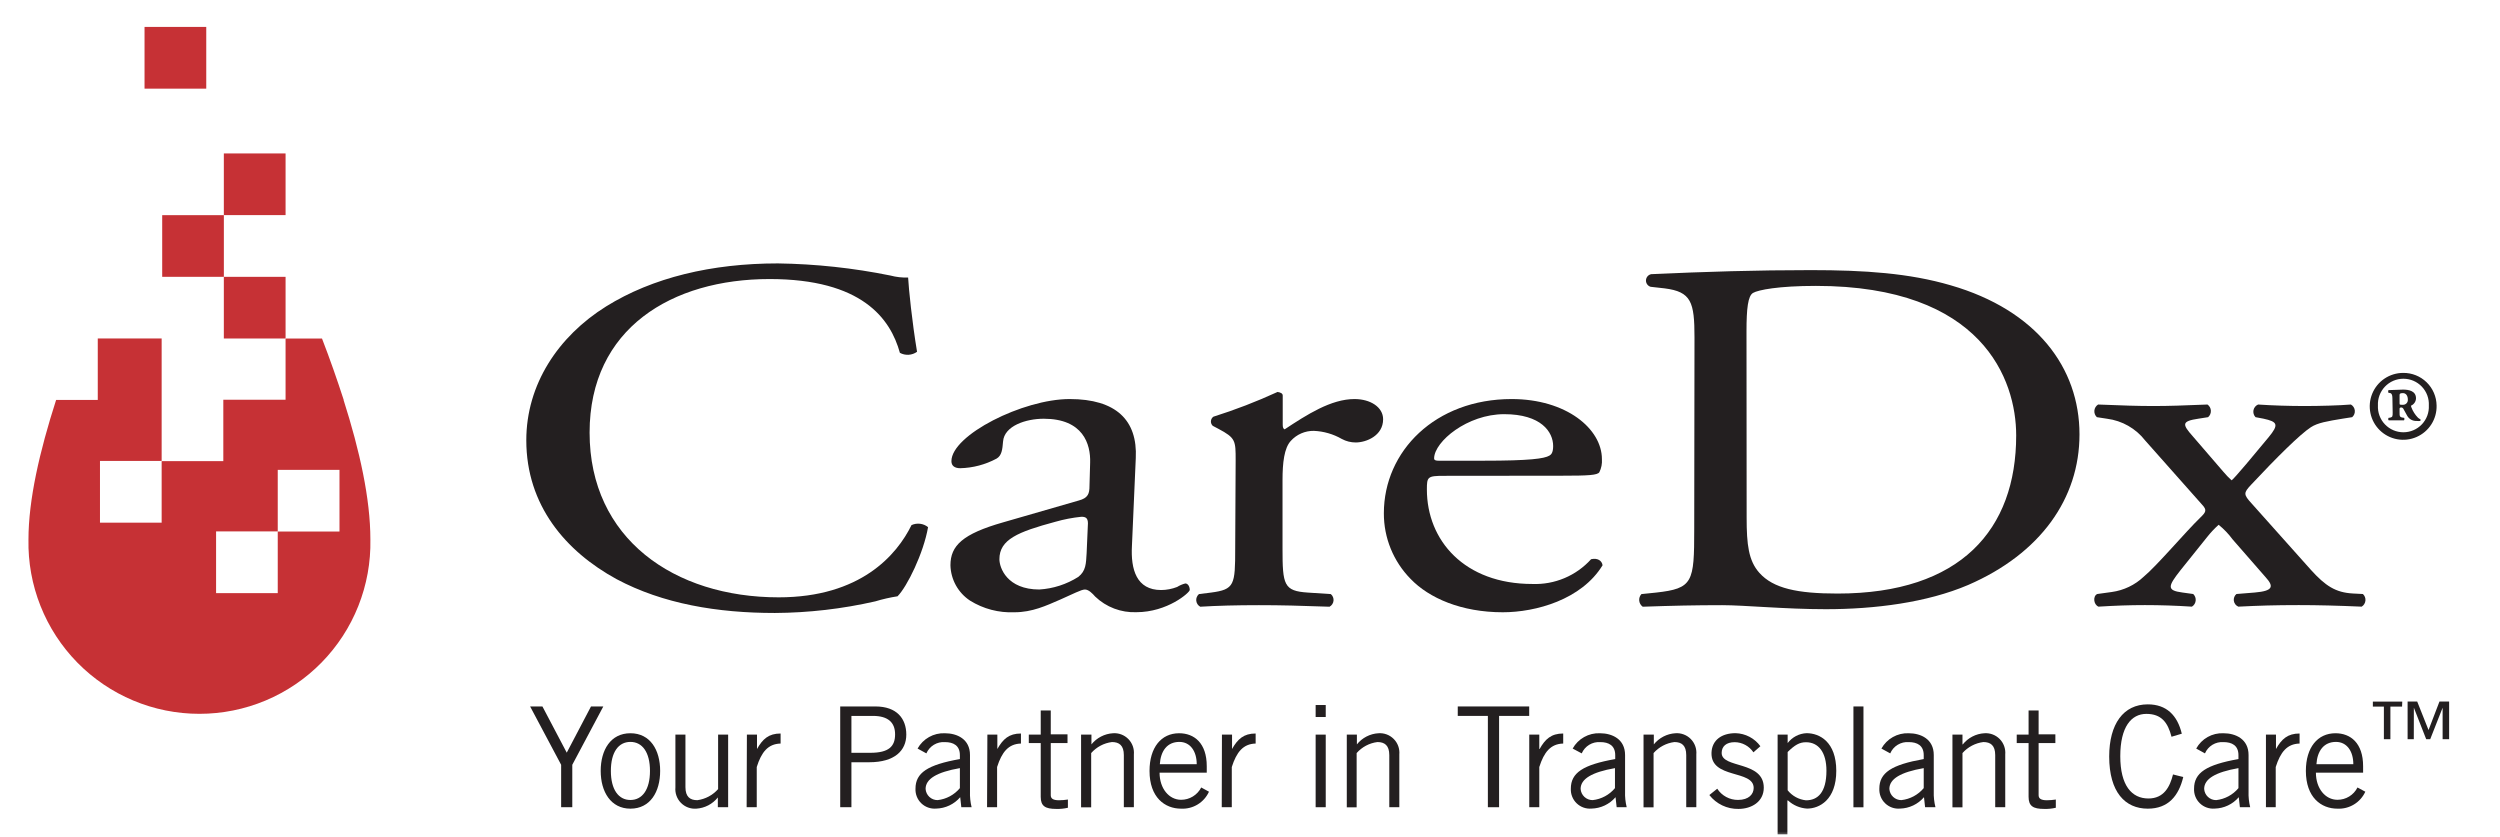 <?xml version="1.0" encoding="UTF-8"?> <svg xmlns="http://www.w3.org/2000/svg" width="215" height="72" viewBox="0 0 215 72" fill="none"><path d="M24.559 13.196H19.25V18.499H24.559V13.196Z" fill="#C63135"></path><path d="M19.252 18.504H13.949V23.807H19.252V18.504Z" fill="#C63135"></path><path d="M17.738 2.315H12.43V7.624H17.738V2.315Z" fill="#C63135"></path><path d="M24.559 23.808H19.25V29.111H24.559V23.808Z" fill="#C63135"></path><mask id="mask0_1173_5261" style="mask-type:luminance" maskUnits="userSpaceOnUse" x="0" y="0" width="215" height="72"><path d="M215 0H0V72H215V0Z" fill="white"></path></mask><g mask="url(#mask0_1173_5261)"><path d="M29.554 34.419C29.558 34.406 29.558 34.393 29.554 34.38C28.994 32.653 28.377 30.882 27.693 29.116H24.559V34.38H19.205V39.655H13.902V29.11H8.408V34.397H4.825C3.401 38.831 2.448 42.985 2.448 46.398C2.41 48.353 2.762 50.296 3.484 52.113C4.205 53.93 5.282 55.585 6.651 56.981C8.02 58.377 9.654 59.486 11.457 60.243C13.26 61 15.195 61.389 17.151 61.389C19.106 61.389 21.041 61 22.844 60.243C24.647 59.486 26.281 58.377 27.65 56.981C29.019 55.585 30.096 53.93 30.817 52.113C31.539 50.296 31.891 48.353 31.853 46.398C31.853 42.901 30.939 38.769 29.554 34.419ZM13.902 44.947H8.598V39.638H13.902V44.947ZM23.886 51.012H18.583V45.698H23.886V51.012ZM23.886 40.406H29.196V45.709H23.886V40.406Z" fill="#C63135"></path><path d="M52.135 26.347C56.121 23.869 61.206 22.653 66.891 22.653C70.143 22.699 73.385 23.048 76.573 23.695C77.07 23.827 77.584 23.886 78.098 23.869C78.154 24.867 78.428 27.603 78.866 30.254C78.653 30.406 78.402 30.495 78.141 30.511C77.88 30.527 77.621 30.469 77.391 30.344C76.573 27.384 74.112 23.998 66.179 23.998C57.814 23.998 50.705 28.214 50.705 37.205C50.705 46.331 57.993 51.371 66.963 51.371C74.016 51.371 77.133 47.721 78.389 45.16C78.619 45.053 78.874 45.013 79.126 45.044C79.377 45.075 79.615 45.175 79.813 45.334C79.426 47.576 78.008 50.457 77.189 51.281C76.541 51.381 75.9 51.527 75.272 51.718C72.439 52.364 69.544 52.699 66.638 52.716C61.716 52.716 57.018 51.937 53.026 49.807C48.648 47.419 45.262 43.461 45.262 37.861C45.262 33.074 47.992 28.931 52.135 26.347Z" fill="#231F20"></path><path d="M92.766 43.046C93.584 42.833 93.696 42.441 93.696 41.791L93.752 39.789C93.803 38.186 93.147 36.011 89.761 36.011C88.23 36.011 86.369 36.622 86.263 37.968C86.207 38.663 86.15 39.184 85.702 39.442C84.742 39.957 83.674 40.239 82.585 40.266C82.091 40.266 81.822 40.053 81.822 39.66C81.822 37.418 87.989 34.318 91.987 34.318C95.984 34.318 97.839 36.14 97.677 39.403L97.346 46.959C97.24 48.96 97.727 50.743 99.863 50.743C100.331 50.739 100.795 50.649 101.231 50.48C101.45 50.343 101.688 50.241 101.938 50.177C102.156 50.177 102.319 50.435 102.319 50.737C102.319 50.956 100.407 52.649 97.727 52.649C97.077 52.674 96.427 52.568 95.819 52.337C95.21 52.106 94.654 51.755 94.184 51.304C93.96 51.046 93.624 50.698 93.304 50.698C92.984 50.698 92.267 51.091 91.174 51.567C89.974 52.088 88.769 52.655 87.249 52.655C85.901 52.715 84.566 52.366 83.42 51.651C82.916 51.318 82.499 50.867 82.206 50.338C81.913 49.809 81.753 49.217 81.738 48.613C81.738 46.931 82.775 45.916 86.279 44.919L92.766 43.046ZM89.374 50.698C90.569 50.627 91.727 50.252 92.738 49.611C93.394 49.089 93.394 48.489 93.45 47.57L93.562 45.003C93.562 44.526 93.338 44.442 93.001 44.442C92.242 44.519 91.492 44.663 90.759 44.874C87.535 45.743 85.949 46.399 85.949 48.092C85.949 48.831 86.605 50.698 89.391 50.698" fill="#231F20"></path><path d="M106.266 39.577C106.266 37.895 106.266 37.665 104.786 36.88L104.298 36.622C104.244 36.571 104.201 36.508 104.173 36.438C104.146 36.368 104.134 36.293 104.139 36.218C104.144 36.143 104.165 36.07 104.201 36.004C104.238 35.938 104.288 35.882 104.349 35.837C106.232 35.243 108.076 34.532 109.871 33.707C110.146 33.752 110.314 33.842 110.314 34.016V36.533C110.314 36.751 110.364 36.88 110.477 36.925C112.388 35.664 114.468 34.318 116.486 34.318C117.854 34.318 118.948 35.013 118.948 36.056C118.948 37.486 117.473 38.052 116.599 38.052C116.178 38.054 115.763 37.95 115.393 37.749C114.659 37.328 113.834 37.089 112.988 37.054C112.614 37.049 112.244 37.124 111.902 37.273C111.559 37.423 111.253 37.645 111.004 37.923C110.443 38.534 110.297 39.789 110.297 41.286V47.178C110.297 50.306 110.404 50.827 112.478 50.962L114.451 51.091C114.534 51.16 114.598 51.249 114.638 51.349C114.679 51.449 114.694 51.557 114.683 51.664C114.672 51.771 114.635 51.874 114.575 51.964C114.515 52.053 114.434 52.127 114.339 52.178C111.772 52.089 110.185 52.044 108.268 52.044C106.35 52.044 104.663 52.089 103.222 52.178C103.127 52.127 103.046 52.053 102.986 51.964C102.927 51.874 102.89 51.771 102.878 51.664C102.867 51.557 102.883 51.449 102.923 51.349C102.963 51.249 103.028 51.16 103.11 51.091L104.147 50.962C106.171 50.698 106.227 50.306 106.227 47.178L106.266 39.577Z" fill="#231F20"></path><path d="M124.192 40.922C122.768 40.922 122.712 41.006 122.712 42.093C122.712 46.483 125.941 50.222 131.788 50.222C132.734 50.257 133.676 50.085 134.548 49.717C135.42 49.349 136.2 48.794 136.834 48.092C137.395 47.963 137.765 48.22 137.821 48.613C136.016 51.567 132.08 52.655 129.238 52.655C125.683 52.655 122.897 51.438 121.31 49.784C119.83 48.279 119.004 46.251 119.012 44.139C119.012 38.792 123.441 34.318 130 34.318C134.704 34.318 137.765 36.88 137.765 39.487C137.793 39.873 137.718 40.26 137.546 40.608C137.383 40.866 136.615 40.911 134.317 40.911L124.192 40.922ZM127.556 39.621C131.603 39.621 132.803 39.442 133.246 39.184C133.409 39.094 133.571 38.92 133.571 38.36C133.571 37.144 132.534 35.619 129.361 35.619C126.188 35.619 123.368 37.968 123.334 39.403C123.334 39.487 123.334 39.621 123.715 39.621H127.556Z" fill="#231F20"></path><path d="M145.726 29.015C145.726 25.971 145.451 25.091 143.158 24.8L141.953 24.665C141.832 24.629 141.728 24.554 141.655 24.451C141.583 24.349 141.547 24.225 141.554 24.099C141.56 23.974 141.609 23.855 141.691 23.76C141.774 23.665 141.885 23.601 142.009 23.578C146.656 23.365 151.085 23.23 155.733 23.23C160.38 23.23 164.204 23.494 167.758 24.536C175.136 26.672 178.836 31.622 178.836 37.356C178.836 42.878 175.472 47.615 169.266 50.306C165.712 51.825 161.227 52.391 157.022 52.391C153.518 52.391 150.02 52.044 148.108 52.044C145.81 52.044 143.842 52.088 141.274 52.178C141.19 52.118 141.12 52.041 141.068 51.951C141.016 51.862 140.983 51.763 140.973 51.66C140.962 51.557 140.973 51.453 141.006 51.355C141.039 51.257 141.092 51.167 141.162 51.091L142.423 50.962C145.597 50.608 145.703 50.087 145.703 45.524L145.726 29.015ZM150.211 44.526C150.211 46.83 150.373 48.22 151.304 49.263C152.504 50.608 154.583 51.046 158.031 51.046C168.638 51.046 173.392 45.524 173.392 37.446C173.392 32.664 170.5 24.587 156.17 24.587C152.946 24.587 151.197 24.934 150.76 25.192C150.323 25.45 150.199 26.538 150.199 28.494L150.211 44.526Z" fill="#231F20"></path><path d="M184.485 37.883C183.682 36.85 182.503 36.177 181.205 36.011L180.331 35.877C180.254 35.804 180.194 35.715 180.157 35.617C180.12 35.518 180.106 35.412 180.116 35.307C180.127 35.202 180.161 35.1 180.216 35.011C180.272 34.921 180.348 34.845 180.437 34.789C182.573 34.873 183.801 34.918 185.197 34.918C186.593 34.918 187.708 34.873 189.844 34.789C189.93 34.85 190.001 34.929 190.052 35.021C190.102 35.113 190.131 35.216 190.136 35.321C190.141 35.425 190.121 35.53 190.08 35.626C190.038 35.723 189.975 35.808 189.895 35.877L189.076 36.005C187.602 36.224 187.658 36.482 188.583 37.525L191.207 40.569C191.426 40.832 191.664 41.079 191.919 41.309C192.137 41.174 193.943 39.005 195.092 37.614C196.023 36.493 195.854 36.269 194.655 36.005L193.976 35.877C193.9 35.798 193.844 35.703 193.813 35.598C193.783 35.493 193.778 35.382 193.799 35.275C193.821 35.168 193.868 35.068 193.937 34.983C194.006 34.899 194.094 34.832 194.195 34.789C195.451 34.873 196.869 34.918 198.187 34.918C199.504 34.918 201.135 34.873 202.178 34.789C202.272 34.842 202.351 34.916 202.409 35.006C202.468 35.096 202.504 35.198 202.514 35.305C202.525 35.412 202.509 35.52 202.47 35.619C202.43 35.718 202.366 35.807 202.285 35.877L201.466 36.005C200.154 36.224 199.33 36.353 198.73 36.745C197.8 37.351 195.781 39.352 193.589 41.695C192.933 42.396 192.933 42.525 193.645 43.304L198.73 49C199.986 50.39 200.861 50.956 202.341 51.04L203.21 51.085C203.288 51.157 203.348 51.245 203.386 51.344C203.424 51.443 203.438 51.55 203.428 51.655C203.417 51.761 203.383 51.862 203.326 51.952C203.27 52.042 203.194 52.117 203.103 52.172C201.079 52.083 199.28 52.038 197.693 52.038C195.669 52.038 194.245 52.083 192.496 52.172C192.395 52.129 192.306 52.061 192.238 51.974C192.171 51.886 192.127 51.783 192.11 51.674C192.094 51.565 192.106 51.454 192.145 51.35C192.184 51.247 192.249 51.156 192.334 51.085L193.92 50.956C195.507 50.821 195.557 50.429 194.851 49.65L192.003 46.387C191.659 45.919 191.256 45.497 190.803 45.132C190.447 45.45 190.118 45.799 189.822 46.174L187.523 49.039C186.43 50.429 186.324 50.777 187.686 50.956L188.617 51.085C188.693 51.158 188.752 51.247 188.789 51.346C188.826 51.445 188.839 51.551 188.828 51.656C188.818 51.761 188.783 51.863 188.727 51.952C188.67 52.042 188.594 52.117 188.505 52.172C187.142 52.083 185.774 52.038 184.462 52.038C183.151 52.038 181.895 52.083 180.471 52.172C180.033 51.993 179.977 51.259 180.364 51.085L181.62 50.911C182.644 50.769 183.598 50.313 184.35 49.605C185.5 48.652 187.961 45.737 189.217 44.521C189.71 44.044 189.822 43.87 189.379 43.4L184.485 37.883Z" fill="#231F20"></path><path d="M209.547 34.873C209.562 35.445 209.406 36.008 209.099 36.49C208.792 36.973 208.348 37.352 207.824 37.581C207.3 37.81 206.719 37.878 206.157 37.775C205.594 37.672 205.075 37.404 204.665 37.005C204.256 36.606 203.975 36.094 203.858 35.534C203.741 34.975 203.793 34.393 204.009 33.863C204.224 33.333 204.592 32.88 205.067 32.56C205.541 32.241 206.1 32.071 206.672 32.07C207.425 32.061 208.15 32.351 208.689 32.877C209.228 33.402 209.537 34.12 209.547 34.873ZM204.502 34.873C204.487 35.17 204.533 35.467 204.636 35.745C204.739 36.024 204.898 36.279 205.103 36.494C205.308 36.709 205.554 36.881 205.827 36.998C206.1 37.115 206.394 37.176 206.691 37.176C206.988 37.176 207.283 37.115 207.556 36.998C207.829 36.881 208.075 36.709 208.28 36.494C208.485 36.279 208.643 36.024 208.747 35.745C208.85 35.467 208.895 35.17 208.88 34.873C208.895 34.576 208.85 34.28 208.747 34.001C208.643 33.722 208.485 33.468 208.28 33.252C208.075 33.037 207.829 32.865 207.556 32.748C207.283 32.631 206.988 32.571 206.691 32.571C206.394 32.571 206.1 32.631 205.827 32.748C205.554 32.865 205.308 33.037 205.103 33.252C204.898 33.468 204.739 33.722 204.636 34.001C204.533 34.28 204.487 34.576 204.502 34.873ZM205.747 34.234C205.747 33.948 205.679 33.814 205.506 33.791H205.416C205.371 33.702 205.371 33.567 205.416 33.55C205.881 33.55 206.279 33.505 206.655 33.505C207.143 33.505 207.776 33.612 207.776 34.257C207.773 34.386 207.734 34.512 207.663 34.621C207.593 34.729 207.494 34.817 207.378 34.873C207.333 34.873 207.333 34.94 207.378 35.03C207.502 35.361 207.693 35.662 207.939 35.916C207.998 35.969 208.064 36.015 208.135 36.05C208.18 36.05 208.18 36.179 208.135 36.202C208.032 36.213 207.929 36.213 207.826 36.202C207.66 36.21 207.495 36.17 207.35 36.088C207.205 36.005 207.086 35.883 207.008 35.736L206.7 35.176C206.684 35.136 206.656 35.101 206.62 35.077C206.584 35.053 206.541 35.041 206.498 35.041C206.386 35.041 206.363 35.109 206.363 35.153V35.462C206.363 35.792 206.363 35.882 206.677 35.927H206.745C206.789 35.927 206.789 36.123 206.745 36.146C206.52 36.146 206.347 36.146 206.077 36.146C205.808 36.146 205.635 36.146 205.438 36.146C205.371 36.146 205.371 35.949 205.438 35.927H205.528C205.769 35.86 205.769 35.815 205.769 35.462L205.747 34.234ZM206.363 34.654C206.363 34.812 206.363 34.812 206.632 34.812C206.692 34.816 206.751 34.807 206.807 34.786C206.862 34.766 206.913 34.733 206.955 34.691C206.997 34.649 207.029 34.599 207.05 34.543C207.071 34.487 207.079 34.428 207.075 34.369C207.075 34.01 206.896 33.808 206.655 33.808C206.414 33.808 206.363 33.853 206.363 33.982V34.654Z" fill="#231F20"></path><path d="M48.258 65.772L45.59 60.755H46.649L48.74 64.729L50.826 60.755H51.885L49.217 65.772V69.421H48.258V65.772Z" fill="#231F20"></path><path d="M54.216 69.545C52.535 69.545 51.66 68.098 51.66 66.299C51.66 64.499 52.512 63.059 54.216 63.059C55.92 63.059 56.773 64.499 56.773 66.299C56.773 68.098 55.92 69.545 54.216 69.545ZM54.216 63.804C53.185 63.804 52.535 64.69 52.535 66.299C52.535 67.908 53.196 68.799 54.216 68.799C55.237 68.799 55.898 67.908 55.898 66.299C55.898 64.69 55.237 63.804 54.216 63.804Z" fill="#231F20"></path><path d="M61.734 69.421V68.58C61.511 68.862 61.23 69.093 60.912 69.259C60.593 69.425 60.243 69.522 59.884 69.545C59.641 69.563 59.397 69.528 59.168 69.442C58.94 69.356 58.733 69.221 58.562 69.047C58.39 68.874 58.259 68.665 58.177 68.435C58.094 68.205 58.063 67.96 58.085 67.717V63.176H58.948V67.695C58.948 68.519 59.34 68.816 59.968 68.816C60.66 68.725 61.295 68.386 61.757 67.863V63.176H62.62V69.421H61.734Z" fill="#231F20"></path><path d="M64.233 63.177H65.102V64.415C65.584 63.563 66.1 63.081 67.132 63.081V63.945C66.05 63.973 65.483 64.679 65.08 65.963V69.421H64.211L64.233 63.177Z" fill="#231F20"></path><path d="M72.258 69.421V60.755H75.285C77.135 60.755 77.942 61.809 77.942 63.177C77.942 64.544 76.944 65.553 74.758 65.553H73.222V69.421H72.258ZM73.222 64.741H74.853C76.451 64.741 76.978 64.18 76.978 63.154C76.978 62.128 76.367 61.568 75.072 61.568H73.222V64.741Z" fill="#231F20"></path><path d="M78.912 64.376C79.142 63.961 79.483 63.618 79.897 63.386C80.31 63.153 80.781 63.04 81.255 63.059C82.314 63.059 83.419 63.563 83.419 64.931V68.076C83.403 68.529 83.45 68.981 83.559 69.421H82.673L82.578 68.558C82.322 68.858 82.005 69.1 81.648 69.269C81.292 69.438 80.904 69.53 80.509 69.539C80.276 69.558 80.042 69.528 79.822 69.449C79.601 69.371 79.4 69.246 79.232 69.084C79.064 68.922 78.932 68.725 78.846 68.508C78.76 68.29 78.721 68.057 78.732 67.824C78.732 66.456 79.781 65.772 82.55 65.279V64.942C82.55 64.113 81.989 63.821 81.266 63.821C80.932 63.797 80.599 63.878 80.313 64.051C80.026 64.225 79.801 64.484 79.668 64.791L78.912 64.376ZM82.55 66.058C80.571 66.405 79.601 66.983 79.601 67.846C79.617 68.108 79.733 68.355 79.925 68.534C80.117 68.713 80.37 68.812 80.633 68.81C81.381 68.728 82.068 68.358 82.55 67.779V66.058Z" fill="#231F20"></path><path d="M84.915 63.177H85.772V64.415C86.254 63.563 86.77 63.081 87.802 63.081V63.945C86.725 63.973 86.159 64.679 85.75 65.963V69.421H84.887L84.915 63.177Z" fill="#231F20"></path><path d="M89.502 63.176V61.102H90.366V63.154H91.806V63.905H90.366V68.39C90.366 68.676 90.567 68.822 91.072 68.822C91.329 68.821 91.586 68.8 91.84 68.76V69.466C91.51 69.545 91.17 69.579 90.831 69.567C89.895 69.567 89.502 69.326 89.502 68.53V63.905H88.477V63.176H89.502Z" fill="#231F20"></path><path d="M93.864 63.176V64.017C94.089 63.738 94.369 63.508 94.688 63.343C95.006 63.178 95.356 63.081 95.714 63.059C95.957 63.041 96.201 63.076 96.428 63.161C96.656 63.247 96.863 63.381 97.034 63.554C97.205 63.727 97.337 63.936 97.42 64.165C97.502 64.394 97.534 64.638 97.513 64.881V69.421H96.65V64.937C96.65 64.107 96.252 63.816 95.63 63.816C94.938 63.903 94.302 64.24 93.841 64.763V69.433H92.973V63.176H93.864Z" fill="#231F20"></path><path d="M103.972 68.087C103.764 68.543 103.425 68.925 102.997 69.185C102.569 69.445 102.073 69.571 101.573 69.545C100.177 69.545 98.859 68.581 98.859 66.299C98.859 64.281 99.868 63.059 101.404 63.059C102.699 63.059 103.781 63.9 103.781 65.89V66.45H99.723C99.723 67.818 100.541 68.782 101.573 68.782C101.931 68.783 102.283 68.684 102.588 68.497C102.894 68.31 103.142 68.042 103.305 67.723L103.972 68.087ZM102.918 65.722C102.918 64.6 102.357 63.804 101.427 63.804C100.384 63.804 99.818 64.572 99.745 65.722H102.918Z" fill="#231F20"></path><path d="M105.087 63.177H105.956V64.415C106.438 63.563 106.954 63.081 107.985 63.081V63.945C106.909 63.973 106.343 64.679 105.934 65.963V69.421H105.07L105.087 63.177Z" fill="#231F20"></path><path d="M114.013 61.663H113.145V60.632H114.013V61.663ZM113.145 63.177H114.013V69.421H113.145V63.177Z" fill="#231F20"></path><path d="M116.693 63.176V64.017C116.917 63.737 117.198 63.507 117.516 63.342C117.835 63.177 118.185 63.08 118.543 63.059C118.786 63.041 119.03 63.076 119.258 63.161C119.486 63.247 119.692 63.381 119.863 63.554C120.035 63.727 120.166 63.936 120.249 64.165C120.331 64.394 120.363 64.638 120.342 64.881V69.421H119.479V64.937C119.479 64.107 119.081 63.816 118.459 63.816C117.767 63.903 117.132 64.24 116.671 64.763V69.433H115.824V63.176H116.693Z" fill="#231F20"></path><path d="M128.921 61.568V69.421H127.957V61.568H125.367V60.755H131.511V61.568H128.921Z" fill="#231F20"></path><path d="M131.516 63.177H132.379V64.415H132.407C132.883 63.563 133.405 63.081 134.436 63.081V63.945C133.354 63.973 132.788 64.679 132.379 65.963V69.421H131.516V63.177Z" fill="#231F20"></path><path d="M135.249 64.376C135.479 63.961 135.82 63.618 136.234 63.386C136.647 63.153 137.118 63.04 137.592 63.059C138.646 63.059 139.756 63.563 139.756 64.931V68.076C139.74 68.529 139.787 68.981 139.896 69.421H139.033L138.937 68.558C138.681 68.858 138.364 69.1 138.008 69.269C137.651 69.438 137.263 69.53 136.869 69.539C136.636 69.558 136.401 69.528 136.181 69.449C135.961 69.371 135.76 69.246 135.592 69.084C135.423 68.922 135.292 68.725 135.206 68.508C135.119 68.29 135.081 68.057 135.092 67.824C135.092 66.456 136.14 65.772 138.909 65.279V64.942C138.909 64.113 138.349 63.821 137.626 63.821C137.292 63.797 136.958 63.878 136.672 64.051C136.386 64.225 136.161 64.484 136.028 64.791L135.249 64.376ZM138.887 66.058C136.908 66.405 135.933 66.983 135.933 67.846C135.95 68.109 136.067 68.355 136.26 68.534C136.452 68.713 136.706 68.812 136.97 68.81C137.718 68.728 138.405 68.358 138.887 67.779V66.058Z" fill="#231F20"></path><path d="M142.229 63.177V64.017C142.454 63.738 142.735 63.508 143.053 63.343C143.372 63.178 143.721 63.081 144.079 63.059C144.323 63.04 144.567 63.074 144.796 63.16C145.024 63.245 145.232 63.379 145.404 63.552C145.575 63.725 145.707 63.934 145.79 64.163C145.873 64.393 145.905 64.638 145.884 64.881V69.421H145.016V64.937C145.016 64.107 144.623 63.816 143.995 63.816C143.304 63.905 142.669 64.241 142.207 64.763V69.433H141.344V63.177H142.229Z" fill="#231F20"></path><path d="M147.682 67.829C147.875 68.127 148.14 68.372 148.453 68.54C148.765 68.709 149.115 68.796 149.47 68.793C150.407 68.793 150.816 68.289 150.816 67.762C150.816 66.176 147.116 67.016 147.189 64.735C147.228 63.653 148.058 63.053 149.257 63.053C149.675 63.064 150.086 63.171 150.456 63.365C150.826 63.559 151.147 63.836 151.393 64.174L150.793 64.701C150.617 64.435 150.378 64.216 150.098 64.064C149.817 63.911 149.504 63.83 149.185 63.827C148.45 63.827 148.063 64.197 148.063 64.752C148.063 66.108 151.685 65.408 151.685 67.74C151.685 68.95 150.631 69.567 149.504 69.567C149.023 69.575 148.547 69.472 148.113 69.264C147.68 69.057 147.3 68.752 147.004 68.373L147.682 67.829Z" fill="#231F20"></path><path d="M152.875 71.753V63.176H153.738V63.905C153.93 63.652 154.175 63.445 154.456 63.297C154.737 63.15 155.047 63.067 155.364 63.053C156.485 63.053 157.92 63.799 157.92 66.293C157.92 68.788 156.463 69.539 155.409 69.539C154.797 69.501 154.217 69.254 153.766 68.838H153.716V71.753H152.875ZM153.738 67.964C153.931 68.205 154.169 68.405 154.439 68.553C154.71 68.701 155.007 68.794 155.313 68.827C156.317 68.827 157.074 68.166 157.074 66.282C157.074 64.696 156.39 63.832 155.313 63.832C154.753 63.832 154.349 64.073 153.738 64.673V67.964Z" fill="#231F20"></path><path d="M160.258 60.755H159.395V69.427H160.258V60.755Z" fill="#231F20"></path><path d="M161.802 64.376C162.032 63.962 162.372 63.62 162.785 63.387C163.198 63.154 163.667 63.041 164.14 63.059C165.199 63.059 166.304 63.563 166.304 64.931V68.076C166.289 68.529 166.338 68.982 166.449 69.421H165.558L165.463 68.558C165.207 68.857 164.891 69.099 164.536 69.268C164.18 69.437 163.793 69.53 163.4 69.539C163.167 69.558 162.933 69.528 162.712 69.45C162.492 69.371 162.291 69.246 162.123 69.084C161.955 68.922 161.823 68.725 161.737 68.508C161.651 68.29 161.612 68.057 161.623 67.824C161.623 66.456 162.666 65.772 165.44 65.279V64.942C165.44 64.113 164.88 63.821 164.157 63.821C163.823 63.796 163.489 63.877 163.203 64.05C162.916 64.224 162.691 64.483 162.559 64.791L161.802 64.376ZM165.44 66.058C163.456 66.406 162.486 66.983 162.486 67.846C162.502 68.108 162.618 68.355 162.81 68.534C163.002 68.713 163.255 68.812 163.518 68.81C164.267 68.727 164.956 68.357 165.44 67.779V66.058Z" fill="#231F20"></path><path d="M168.773 63.176V64.017H168.801C169.026 63.737 169.306 63.507 169.625 63.342C169.943 63.177 170.293 63.08 170.651 63.059C170.894 63.041 171.138 63.076 171.366 63.161C171.594 63.247 171.801 63.381 171.972 63.554C172.143 63.727 172.274 63.936 172.357 64.165C172.44 64.394 172.472 64.638 172.451 64.881V69.421H171.588V64.937C171.588 64.107 171.19 63.816 170.567 63.816C169.875 63.904 169.237 64.241 168.773 64.763V69.433H167.91V63.176H168.773Z" fill="#231F20"></path><path d="M174.458 63.176V61.102H175.321V63.154H176.762V63.905H175.321V68.39C175.321 68.676 175.528 68.822 176.033 68.822C176.29 68.82 176.547 68.799 176.801 68.76V69.466C176.471 69.545 176.131 69.579 175.792 69.567C174.856 69.567 174.458 69.326 174.458 68.53V63.905H173.438V63.176H174.458Z" fill="#231F20"></path><path d="M187.759 66.826C187.372 68.435 186.481 69.545 184.709 69.545C182.764 69.545 181.391 68.126 181.391 65.06C181.391 62.257 182.618 60.575 184.709 60.575C186.318 60.575 187.254 61.512 187.635 63.098L186.75 63.361C186.436 62.134 185.881 61.394 184.586 61.394C183.291 61.394 182.344 62.515 182.344 65.032C182.344 67.549 183.325 68.67 184.765 68.67C186.099 68.67 186.615 67.661 186.879 66.602L187.759 66.826Z" fill="#231F20"></path><path d="M188.874 64.376C189.103 63.961 189.442 63.617 189.855 63.384C190.268 63.152 190.738 63.039 191.212 63.059C192.271 63.059 193.376 63.563 193.376 64.931V68.076C193.36 68.529 193.407 68.981 193.516 69.421H192.63L192.535 68.558C192.279 68.858 191.962 69.1 191.605 69.269C191.249 69.438 190.861 69.53 190.466 69.539C190.233 69.558 189.999 69.528 189.779 69.449C189.558 69.371 189.357 69.246 189.189 69.084C189.021 68.921 188.889 68.725 188.803 68.508C188.717 68.29 188.678 68.057 188.689 67.824C188.689 66.456 189.738 65.772 192.507 65.279V64.942C192.507 64.113 191.946 63.821 191.223 63.821C190.889 63.797 190.556 63.878 190.27 64.051C189.984 64.225 189.758 64.484 189.626 64.791L188.874 64.376ZM192.507 66.058C190.528 66.405 189.558 66.983 189.558 67.846C189.574 68.108 189.69 68.355 189.882 68.534C190.074 68.713 190.327 68.812 190.59 68.81C191.338 68.728 192.025 68.358 192.507 67.779V66.058Z" fill="#231F20"></path><path d="M194.871 63.177H195.734V64.415C196.216 63.563 196.732 63.081 197.764 63.081V63.945C196.682 63.973 196.121 64.679 195.712 65.963V69.421H194.871V63.177Z" fill="#231F20"></path><path d="M203.417 68.087C203.209 68.542 202.869 68.925 202.441 69.184C202.014 69.444 201.518 69.57 201.018 69.545C199.622 69.545 198.305 68.581 198.305 66.299C198.305 64.281 199.314 63.059 200.85 63.059C202.145 63.059 203.227 63.9 203.227 65.89V66.45H199.168C199.168 67.818 199.986 68.782 201.018 68.782C201.376 68.784 201.727 68.686 202.032 68.498C202.337 68.311 202.584 68.043 202.744 67.723L203.417 68.087ZM202.386 65.722C202.386 64.6 201.825 63.804 200.895 63.804C199.852 63.804 199.286 64.572 199.213 65.722H202.386Z" fill="#231F20"></path><path d="M206.578 60.766H205.574V63.569H205.014V60.766H204.066V60.34H206.595L206.578 60.766ZM207.587 63.569H207.054V60.329H207.878L208.854 62.784L209.795 60.329H210.625V63.569H210.065V60.861L208.999 63.569H208.652L207.592 60.861L207.587 63.569Z" fill="#231F20"></path></g></svg> 